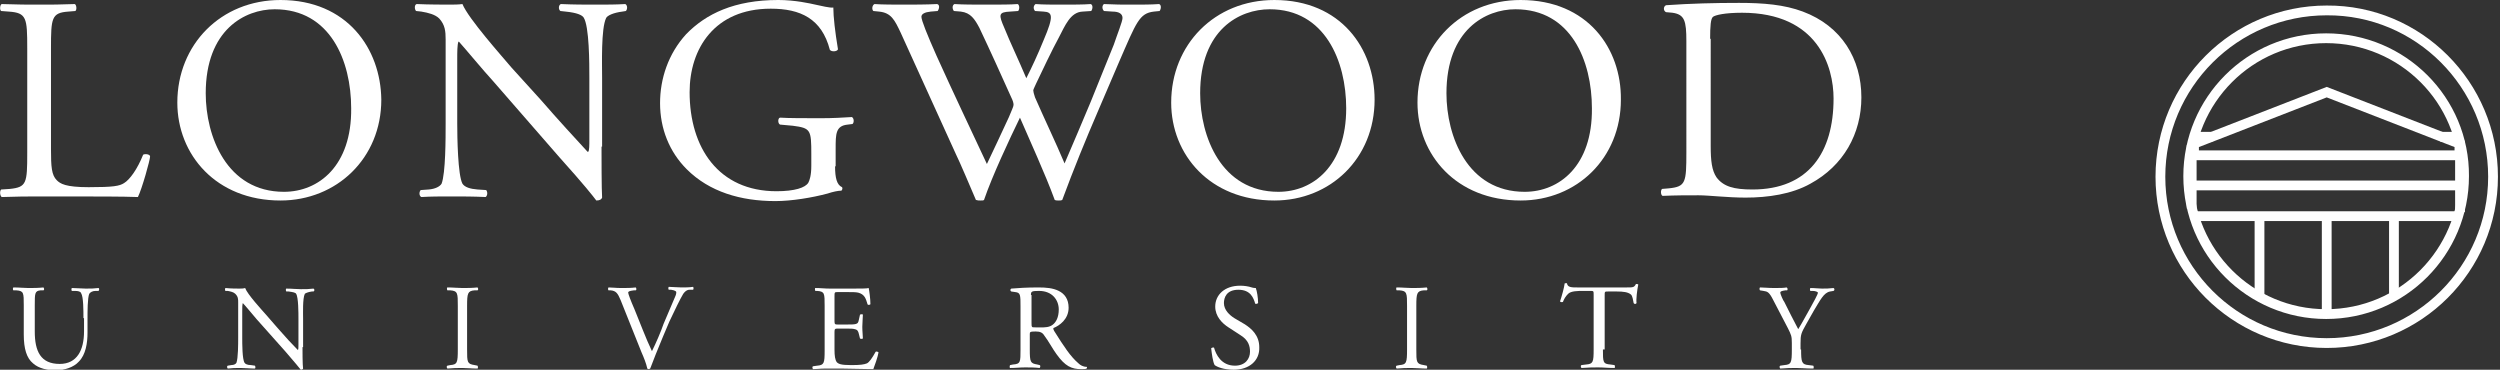 <?xml version="1.0" encoding="utf-8"?>
<!-- Generator: Adobe Illustrator 16.0.0, SVG Export Plug-In . SVG Version: 6.00 Build 0)  -->
<!DOCTYPE svg PUBLIC "-//W3C//DTD SVG 1.1//EN" "http://www.w3.org/Graphics/SVG/1.1/DTD/svg11.dtd">
<svg version="1.1" id="Layer_1" xmlns="http://www.w3.org/2000/svg" xmlns:xlink="http://www.w3.org/1999/xlink" x="0px" y="0px"
	 width="612px" height="90.509px" viewBox="0 350.746 612 90.509" enable-background="new 0 350.746 612 90.509"
	 xml:space="preserve">
<rect x="0" y="350.746" width="612" height="90.509" fill="#333333" stroke="none"/>
<path fill="#FFFFFF" d="M6.667,362.52c0-7.377-0.142-8.653-4.54-8.937l-1.844-0.142c-0.426-0.284-0.284-1.561,0.142-1.703
	c3.972,0.142,6.384,0.142,9.221,0.142c2.837,0,5.107,0,8.653-0.142c0.426,0.142,0.567,1.419,0.142,1.703l-1.703,0.142
	c-4.114,0.284-4.256,1.56-4.256,8.937v24.685c0,4.397,0.142,6.384,1.419,7.661c0.851,0.851,2.128,1.702,7.802,1.702
	c6.1,0,7.519-0.283,8.654-0.993c1.418-0.851,3.263-3.404,4.682-6.951c0.425-0.284,1.702-0.142,1.702,0.426
	c0,0.851-1.986,7.944-2.979,9.931c-3.688-0.143-10.356-0.143-17.733-0.143H9.647c-2.979,0-5.249,0-9.221,0.143
	c-0.426-0.284-0.568-1.419-0.142-1.845l2.128-0.142c4.114-0.426,4.256-1.419,4.256-8.796V362.52z"/>
<path fill="#FFFFFF" d="M69.513,397.702c-14.044,0-19.151-13.619-19.151-24.117c0-15.605,9.646-20.57,16.881-20.57
	c13.619,0,18.726,12.626,18.726,24.259C86.111,391.318,78.025,397.702,69.513,397.702z M68.662,399.83
	c13.761,0,24.684-10.356,24.684-24.684c-0.142-12.484-8.37-24.4-24.684-24.4c-14.612,0-25.252,10.923-25.252,25.11
	C43.41,388.623,52.915,399.83,68.662,399.83z"/>
<path fill="#FFFFFF" d="M147.254,386.637c0,2.128,0,10.639,0.142,12.484c-0.142,0.426-0.567,0.709-1.419,0.709
	c-0.851-1.135-2.837-3.688-9.079-10.64l-16.314-18.726c-1.986-2.128-6.809-7.944-8.228-9.505h-0.142
	c-0.284,0.852-0.284,2.412-0.284,4.54v15.463c0,3.405,0.142,12.626,1.276,14.754c0.568,0.851,1.844,1.277,3.688,1.418l2.128,0.142
	c0.426,0.567,0.284,1.419-0.142,1.703c-3.121-0.143-5.675-0.143-8.37-0.143c-2.979,0-4.823,0-7.377,0.143
	c-0.567-0.284-0.567-1.277-0.142-1.703l1.986-0.142c1.561-0.142,2.696-0.709,3.121-1.418c0.993-2.554,0.993-11.208,0.993-14.612
	v-20.712c0-1.986-0.142-3.546-1.561-5.107c-0.993-0.993-2.695-1.418-4.398-1.702l-1.277-0.142c-0.425-0.426-0.425-1.561,0.142-1.703
	c2.979,0.142,6.81,0.142,7.944,0.142s2.27,0,3.263-0.142c1.419,3.547,9.789,12.91,12.059,15.605l6.951,7.661
	c4.824,5.533,8.37,9.363,11.633,12.909h0.142c0.284-0.284,0.284-1.56,0.284-2.979v-15.179c0-3.405,0-12.626-1.418-14.754
	c-0.426-0.567-1.561-1.135-4.398-1.418l-1.277-0.142c-0.567-0.426-0.425-1.561,0.142-1.703c3.263,0.142,5.674,0.142,8.37,0.142
	c2.979,0,4.965,0,7.377-0.142c0.567,0.284,0.567,1.277,0.142,1.703l-0.851,0.142c-2.27,0.284-3.688,0.993-3.972,1.56
	c-1.277,2.554-0.993,11.349-0.993,14.612v16.882H147.254z"/>
<path fill="#FFFFFF" d="M204.426,391.46c0,2.837,0.425,4.54,1.702,5.107c0.142,0.142,0.142,0.567-0.142,0.852
	c-0.852,0-2.128,0.283-3.405,0.709c-3.688,0.993-8.796,1.845-12.768,1.845c-8.512,0-16.172-2.271-21.705-7.803
	c-4.256-4.256-6.525-9.931-6.525-16.173c0-5.958,1.986-12.058,6.384-16.882c4.823-4.965,11.774-8.37,22.556-8.37
	c4.114,0,7.803,0.851,9.079,1.135c1.419,0.284,3.547,0.851,4.398,0.709c0,2.27,0.426,5.958,1.135,10.214
	c-0.142,0.567-1.561,0.709-1.986,0.142c-1.986-7.661-7.235-10.072-14.47-10.072c-13.761,0-19.861,9.789-19.861,20.428
	c0,13.619,7.093,24.259,21.279,24.259c4.398,0,7.093-0.852,7.803-2.128c0.284-0.567,0.709-1.703,0.709-4.114v-2.837
	c0-5.958-0.142-6.384-4.54-6.952l-3.121-0.284c-0.567-0.284-0.567-1.561,0-1.702c2.128,0.142,5.958,0.142,10.072,0.142
	c2.837,0,5.249-0.142,7.519-0.284c0.567,0.284,0.567,1.419,0.142,1.703l-1.135,0.142c-2.979,0.284-2.979,2.27-2.979,5.958v4.256
	H204.426z"/>
<path fill="#FFFFFF" d="M213.789,353.441c-0.426-0.426-0.284-1.418,0.284-1.703c1.844,0.142,5.107,0.142,7.235,0.142
	c1.986,0,5.532,0,8.086-0.142c0.709,0.142,0.567,1.135,0.142,1.703l-1.703,0.142c-1.418,0.142-2.27,0.567-2.27,1.276
	c0,0.852,1.418,4.398,3.688,9.505c3.972,8.796,8.228,17.733,12.342,26.529c1.703-3.547,3.547-7.519,5.391-11.491
	c0.567-1.418,1.135-2.553,1.135-2.979s-0.142-0.993-0.567-1.844c-2.554-5.674-5.107-11.349-7.803-17.024
	c-1.135-2.128-2.128-3.688-4.54-3.972l-1.702-0.142c-0.426-0.567-0.426-1.418,0.142-1.703c2.128,0.142,4.824,0.142,7.661,0.142
	c3.547,0,6.1,0,7.803-0.142c0.425,0.142,0.567,1.135,0.142,1.703l-1.986,0.142c-2.837,0.142-2.837,0.709-1.419,3.972
	c1.419,3.547,3.547,7.945,5.391,12.342c1.418-2.837,2.695-5.533,4.256-9.363c2.554-5.958,2.128-6.81,0-6.951l-2.128-0.142
	c-0.567-0.709-0.284-1.418,0.142-1.703c1.844,0.142,3.972,0.142,6.668,0.142c2.27,0,5.107,0,6.809-0.142
	c0.568,0.142,0.568,1.135,0.142,1.703l-2.128,0.142c-2.979,0.142-4.256,3.404-5.816,6.384c-1.418,2.553-4.398,8.795-5.533,11.207
	c-0.284,0.709-0.709,1.418-0.709,1.702c0,0.284,0.142,0.852,0.426,1.703c2.412,5.533,4.965,10.782,7.235,16.172
	c2.128-4.965,4.256-9.93,6.384-15.038c1.419-3.405,5.107-12.768,5.675-14.044c0.851-2.554,2.128-5.674,2.128-6.526
	c0-0.993-0.851-1.56-2.412-1.56l-2.128-0.142c-0.567-0.567-0.426-1.418,0-1.703c2.695,0.142,4.54,0.142,6.81,0.142
	c2.695,0,4.681,0,6.667-0.142c0.567,0.142,0.567,1.135,0.142,1.703l-1.418,0.142c-3.546,0.425-4.256,2.553-8.512,12.342
	l-5.107,11.917c-3.121,7.235-5.958,14.187-8.795,21.847c-0.284,0.142-0.567,0.142-0.851,0.142s-0.709,0-0.993-0.142
	c-2.27-6.242-6.384-15.18-8.512-20.145c-2.554,5.249-6.81,14.328-8.795,20.145c-0.142,0.142-0.426,0.142-0.852,0.142
	c-0.425,0-0.709,0-1.135-0.142c-1.277-2.979-3.972-9.363-4.965-11.349c-4.54-9.931-8.937-19.719-13.477-29.649
	c-1.418-2.979-2.27-4.823-5.249-5.107L213.789,353.441z"/>
<path fill="#FFFFFF" d="M312.951,397.702c-14.044,0-19.151-13.619-19.151-24.117c0-15.605,9.646-20.57,17.023-20.57
	c13.478,0,18.727,12.626,18.727,24.259C329.55,391.318,321.463,397.702,312.951,397.702z M311.958,399.83
	c13.761,0,24.543-10.356,24.543-24.684c0-12.484-8.229-24.4-24.543-24.4c-14.612,0-25.251,10.923-25.251,25.11
	C286.707,388.623,296.211,399.83,311.958,399.83z"/>
<path fill="#FFFFFF" d="M373.243,397.702c-14.044,0-19.151-13.619-19.151-24.117c0-15.605,9.646-20.57,16.882-20.57
	c13.619,0,18.726,12.626,18.726,24.259C389.842,391.318,381.755,397.702,373.243,397.702z M372.25,399.83
	c13.761,0,24.543-10.356,24.543-24.684c0.142-12.484-8.086-24.4-24.543-24.4c-14.611,0-25.251,10.923-25.251,25.11
	C346.999,388.623,356.504,399.83,372.25,399.83z"/>
<path fill="#FFFFFF" d="M418.64,360.25c0-3.121,0.142-4.965,0.71-5.391c0.567-0.425,2.837-0.993,7.093-0.993
	c18.584,0,22.414,13.193,22.414,20.996c0,13.193-6.1,22.272-19.86,22.272c-4.54,0-7.094-0.709-8.796-2.979
	c-1.135-1.702-1.419-3.972-1.419-7.661V360.25H418.64z M412.823,388.056c0,7.377-0.142,8.37-4.256,8.796l-1.702,0.142
	c-0.426,0.426-0.284,1.561,0.142,1.702c3.263-0.142,5.816-0.142,8.796-0.142c2.554,0,7.093,0.567,11.491,0.567
	c5.532,0,11.349-0.852,15.889-3.405c8.086-4.398,12.483-12.2,12.483-21.138c0-9.363-4.823-17.449-14.328-20.996
	c-4.539-1.703-9.646-2.128-15.604-2.128c-5.959,0-11.775,0.142-17.875,0.568c-0.71,0.284-0.71,1.418,0,1.702l1.561,0.142
	c2.979,0.425,3.404,1.986,3.404,6.951V388.056z"/>
<path fill="#FFFFFF" d="M20.428,428.629c0-1.845,0-5.249-0.567-6.101c-0.142-0.426-0.709-0.567-1.561-0.567h-0.709
	c-0.142-0.142-0.142-0.567,0-0.709c1.135,0,2.27,0.142,3.404,0.142c1.277,0,1.986,0,3.121-0.142c0.284,0.142,0.142,0.567,0,0.709
	h-0.709c-0.709,0-1.277,0.284-1.561,0.709c-0.426,0.993-0.426,4.398-0.426,6.101v3.404c0,2.554-0.426,5.392-2.128,7.094
	c-1.277,1.419-3.546,2.128-5.674,2.128c-1.986,0-4.114-0.426-5.533-1.702c-1.561-1.277-2.27-3.547-2.27-7.094v-7.093
	c0-3.121,0-3.547-1.844-3.688H3.263c-0.142-0.142-0.142-0.567,0-0.709c1.561,0,2.554,0.142,3.688,0.142c1.277,0,2.27,0,3.688-0.142
	c0.142,0.142,0.284,0.567,0,0.709H9.931c-1.419,0.142-1.419,0.709-1.419,3.688v6.384c0,4.823,1.419,7.944,6.1,7.944
	c4.256,0,5.958-3.404,5.958-7.944v-3.263H20.428z"/>
<path fill="#FFFFFF" d="M74.053,435.722c0,0.852,0,4.397,0.142,5.249c0,0.142-0.284,0.284-0.567,0.284
	c-0.426-0.567-1.277-1.561-3.831-4.54l-6.951-7.803c-0.851-0.993-2.837-3.404-3.405-3.972l0,0c-0.142,0.426-0.142,0.993-0.142,1.986
	v6.525c0,1.419,0,5.249,0.568,6.1c0.142,0.284,0.709,0.567,1.56,0.567l0.993,0.143c0.142,0.283,0.142,0.567,0,0.709
	c-1.277,0-2.412-0.142-3.546-0.142c-1.277,0-1.986,0-3.121,0.142c-0.142-0.142-0.284-0.567,0-0.709l0.851-0.143
	c0.709,0,1.135-0.283,1.277-0.567c0.426-1.135,0.426-4.681,0.426-6.1v-8.653c0-0.852,0-1.419-0.709-2.129
	c-0.426-0.425-1.135-0.567-1.844-0.709h-0.567c-0.142-0.142-0.142-0.567,0-0.709c1.277,0.142,2.837,0.142,3.405,0.142
	c0.425,0,0.993,0,1.418-0.142c0.567,1.561,4.114,5.391,5.107,6.525l2.837,3.263c1.986,2.271,3.547,3.973,4.965,5.392l0,0
	c0.142-0.143,0.142-0.568,0.142-1.277v-6.384c0-1.419,0-5.249-0.567-6.101c-0.142-0.283-0.709-0.425-1.844-0.567h-0.567
	c-0.142-0.142-0.142-0.709,0-0.709c1.419,0,2.412,0.142,3.547,0.142c1.276,0,1.986,0,3.121-0.142c0.284,0.142,0.284,0.567,0,0.709
	h-0.425c-0.993,0.143-1.561,0.426-1.703,0.567c-0.567,1.136-0.425,4.824-0.425,6.101v6.951H74.053z"/>
<path fill="#FFFFFF" d="M112.072,425.649c0-3.121,0-3.688-1.844-3.83h-0.709c-0.142-0.142-0.142-0.71,0-0.71
	c1.419,0,2.554,0.143,3.688,0.143c1.135,0,2.27,0,3.688-0.143c0.142,0.143,0.284,0.568,0,0.71h-0.709
	c-1.703,0.142-1.844,0.709-1.844,3.83v10.64c0,3.121,0,3.547,1.844,3.83l0.709,0.143c0.142,0.142,0.142,0.709,0,0.709
	c-1.561,0-2.553-0.142-3.688-0.142c-1.276,0-2.27,0-3.688,0.142c-0.142-0.142-0.284-0.567,0-0.709l0.709-0.143
	c1.703-0.142,1.844-0.567,1.844-3.83V425.649z"/>
<path fill="#FFFFFF" d="M151.936,424.23c-0.709-1.702-1.135-2.27-2.412-2.411h-0.567c-0.142-0.142-0.142-0.567,0-0.71
	c0.851,0,1.844,0.143,3.121,0.143c1.276,0,2.412,0,3.546-0.143c0.142,0.143,0.284,0.568,0,0.71h-0.426
	c-1.135,0.142-1.418,0.283-1.418,0.567c0,0.283,0.567,1.844,1.561,4.114c1.418,3.404,2.695,6.951,4.256,10.214
	c0.993-1.986,2.27-4.965,2.837-6.668c0.851-1.985,2.27-5.391,2.837-6.667c0.284-0.567,0.284-0.993,0.284-1.135
	c0-0.143-0.284-0.426-1.276-0.567h-0.567c-0.142-0.143-0.142-0.568,0-0.71c0.851,0,1.986,0.142,3.121,0.142
	c0.993,0,1.844,0,2.837-0.142c0.142,0.142,0.142,0.567,0,0.71h-0.851c-0.709,0-1.135,0.425-1.561,0.992
	c-0.851,1.419-1.986,3.831-3.405,6.81l-1.561,3.688c-1.135,2.695-2.554,6.242-3.121,7.803c-0.142,0-0.142,0.142-0.284,0.142
	c-0.142,0-0.284,0-0.425-0.142c-0.284-1.276-0.852-2.695-1.419-3.972L151.936,424.23z"/>
<path fill="#FFFFFF" d="M201.872,425.649c0-3.121,0-3.547-1.844-3.688h-0.426c-0.142-0.142-0.142-0.709,0-0.709
	c1.277,0,2.27,0.142,3.547,0.142h5.533c1.844,0,3.688,0,3.972-0.142c0.142,0.567,0.425,2.695,0.425,3.972
	c-0.142,0.143-0.567,0.284-0.709,0c-0.426-1.418-0.709-2.411-2.27-2.837c-0.567-0.142-1.561-0.142-2.837-0.142h-2.128
	c-0.851,0-0.851,0-0.851,1.135v5.958c0,0.852,0.142,0.852,0.993,0.852h1.702c1.277,0,2.128,0,2.554-0.143
	c0.426-0.142,0.567-0.283,0.709-0.992l0.284-1.277c0.142-0.142,0.709-0.142,0.709,0c0,0.709-0.142,1.845-0.142,2.979
	s0.142,2.27,0.142,2.837c-0.142,0.142-0.567,0.142-0.709,0l-0.284-1.135c-0.142-0.567-0.284-0.993-0.993-1.135
	c-0.426-0.142-1.135-0.142-2.27-0.142h-1.702c-0.851,0-0.993,0-0.993,0.851v4.256c0,1.561,0.142,2.554,0.567,3.121
	c0.426,0.426,0.993,0.709,3.547,0.709c2.27,0,3.121-0.142,3.83-0.425c0.567-0.284,1.277-1.277,2.128-2.838
	c0.142-0.142,0.567,0,0.709,0.143c-0.142,0.992-0.993,3.404-1.277,4.113c-2.695,0-5.391-0.142-7.944-0.142h-2.695
	c-1.277,0-2.27,0-4.114,0.142c-0.142-0.142-0.284-0.567,0-0.709l0.993-0.142c1.702-0.143,1.844-0.567,1.844-3.688V425.649
	L201.872,425.649z"/>
<path fill="#FFFFFF" d="M252.375,422.954c0-0.852,0.142-0.993,1.986-0.993c3.263,0,4.823,2.27,4.823,4.54
	c0,1.985-0.709,3.121-1.419,3.688c-0.851,0.709-1.986,0.709-3.121,0.709c-1.561,0-1.986,0-1.986-0.142
	c-0.142-0.142-0.142-0.426-0.142-0.993v-6.81H252.375z M249.822,436.289c0,3.121,0,3.547-1.844,3.688l-0.709,0.142
	c-0.142,0.143-0.142,0.71,0,0.71c1.418,0,2.412-0.142,3.688-0.142c1.135,0,2.27,0,3.546,0.142c0.142-0.142,0.284-0.567,0-0.71
	l-0.567-0.142c-1.702-0.283-1.844-0.567-1.844-3.688v-3.688c0-0.567,0-0.709,1.418-0.709c1.135,0,1.703,0.283,2.128,0.993
	c0.993,1.276,2.128,3.404,2.979,4.539c2.128,2.979,3.688,3.688,6.1,3.688c0.567,0,0.993,0,1.277-0.142
	c0.142-0.142,0.142-0.426,0-0.426c-0.852,0-1.561-0.426-1.986-0.851c-1.986-1.703-3.546-4.114-5.958-7.944
	c-0.142-0.284-0.284-0.567-0.142-0.71c1.418-0.567,3.688-2.128,3.688-4.965c0-2.128-0.993-3.405-2.412-4.114
	s-3.121-0.851-4.965-0.851c-2.979,0-4.965,0.142-6.667,0.283c-0.284,0.142-0.284,0.567,0,0.709l0.993,0.143
	c1.276,0.142,1.276,0.709,1.276,3.546V436.289L249.822,436.289z"/>
<path fill="#FFFFFF" d="M302.028,441.255c-2.554,0-4.114-0.71-4.682-1.136c-0.425-0.709-0.709-2.837-0.851-4.113
	c0.142-0.143,0.567-0.284,0.709-0.143c0.425,1.561,1.702,4.398,5.107,4.398c2.554,0,3.688-1.702,3.688-3.405
	c0-1.276-0.284-2.837-2.412-4.113l-2.837-1.845c-1.561-0.993-3.263-2.695-3.263-5.107c0-2.837,2.27-5.106,6.1-5.106
	c0.993,0,1.986,0.142,2.837,0.425c0.426,0.143,0.851,0.143,0.993,0.143c0.283,0.709,0.567,2.411,0.567,3.688
	c-0.143,0.142-0.567,0.283-0.71,0.142c-0.425-1.419-1.135-3.404-4.114-3.404s-3.546,1.985-3.546,3.263
	c0,1.702,1.418,2.979,2.554,3.688l2.412,1.418c1.844,1.136,3.688,2.838,3.688,5.675
	C308.412,438.984,305.858,441.255,302.028,441.255z"/>
<path fill="#FFFFFF" d="M344.445,425.649c0-3.121,0-3.688-1.845-3.83h-0.709c-0.142-0.142-0.142-0.71,0-0.71
	c1.419,0,2.554,0.143,3.688,0.143s2.27,0,3.688-0.143c0.142,0.143,0.283,0.568,0,0.71h-0.709c-1.703,0.142-1.845,0.709-1.845,3.83
	v10.64c0,3.121,0,3.547,1.845,3.83l0.709,0.143c0.142,0.142,0.142,0.709,0,0.709c-1.419,0-2.554-0.142-3.688-0.142
	c-1.277,0-2.27,0-3.688,0.142c-0.142-0.142-0.284-0.567,0-0.709l0.709-0.143c1.702-0.142,1.845-0.567,1.845-3.83V425.649z"/>
<path fill="#FFFFFF" d="M392.395,436.289c0,3.121,0,3.547,1.845,3.688l0.993,0.142c0.142,0.143,0.142,0.71,0,0.71
	c-1.702,0-2.695-0.142-3.973-0.142c-1.135,0-2.27,0-4.113,0.142c-0.143-0.142-0.284-0.567,0-0.71l1.135-0.142
	c1.702-0.142,1.844-0.567,1.844-3.688v-13.335c0-0.993,0-0.993-0.851-0.993h-1.703c-1.276,0-2.979,0-3.688,0.709
	c-0.709,0.71-0.993,1.277-1.276,1.986c-0.284,0.143-0.709,0-0.709-0.142c0.425-1.276,0.993-3.263,1.135-4.397
	c0.142,0,0.425-0.143,0.567,0c0.142,0.993,1.135,0.993,2.554,0.993h12.058c1.561,0,1.845,0,2.271-0.852c0.142,0,0.425,0,0.567,0.142
	c-0.284,1.277-0.567,3.688-0.426,4.54c-0.142,0.283-0.567,0.283-0.709,0c-0.143-0.71-0.284-1.845-0.71-2.128
	c-0.709-0.567-1.844-0.71-3.404-0.71h-2.128c-0.852,0-0.852,0-0.852,0.993v13.193H392.395z"/>
<path fill="#FFFFFF" d="M440.912,436.289c0,3.121,0.143,3.688,1.845,3.83l1.135,0.143c0.142,0.142,0.142,0.709,0,0.709
	c-1.845,0-2.837-0.142-4.114-0.142c-1.276,0-2.27,0-3.972,0.142c-0.143-0.142-0.284-0.567,0-0.709l0.993-0.143
	c1.702-0.142,1.844-0.567,1.844-3.83v-1.561c0-1.702-0.142-1.985-0.993-3.688l-3.547-6.81c-0.993-1.985-1.418-2.128-2.411-2.27
	l-0.852-0.142c-0.142-0.142-0.142-0.567,0-0.709c0.993,0,1.986,0.142,3.405,0.142c1.418,0,2.411,0,3.121-0.142
	c0.283,0.142,0.283,0.567,0.142,0.709h-0.426c-0.993,0.142-1.276,0.283-1.276,0.567c0,0.283,0.709,1.986,0.993,2.27
	c1.135,2.271,2.27,4.54,3.404,6.668c0.993-1.561,1.844-3.263,2.837-4.966c0.852-1.56,1.986-3.546,1.986-3.972
	c0-0.142-0.567-0.426-1.276-0.426h-0.567c-0.143-0.142-0.143-0.567,0-0.709c1.135,0,1.985,0.142,2.837,0.142
	c0.993,0,1.702,0,2.837-0.142c0.284,0.142,0.284,0.567,0,0.709l-0.851,0.142c-1.561,0.284-2.412,2.128-3.973,4.682l-1.844,3.263
	c-1.277,2.271-1.419,2.554-1.419,4.824v1.418H440.912z"/>
<g>
	<line fill="none" stroke="#FFFFFF" stroke-width="2.395" x1="536.528" y1="386.211" x2="536.528" y2="401.816"/>
	<line fill="none" stroke="#FFFFFF" stroke-width="2.395" x1="569.583" y1="403.519" x2="569.583" y2="427.919"/>
	<line fill="none" stroke="#FFFFFF" stroke-width="2.395" x1="553.127" y1="403.66" x2="553.127" y2="423.521"/>
	<line fill="none" stroke="#FFFFFF" stroke-width="2.395" x1="602.211" y1="385.36" x2="602.211" y2="402.668"/>
	<line fill="none" stroke="#FFFFFF" stroke-width="2.395" x1="586.039" y1="403.66" x2="586.039" y2="423.38"/>
	<line fill="none" stroke="#FFFFFF" stroke-width="2.395" x1="537.096" y1="384.225" x2="541.636" y2="384.225"/>
	<polygon fill="none" stroke="#FFFFFF" stroke-width="2.395" points="602.069,385.928 569.583,373.302 537.096,385.928 
		537.096,388.765 602.069,388.765 	"/>
	<line fill="none" stroke="#FFFFFF" stroke-width="2.395" x1="535.819" y1="396.142" x2="603.204" y2="396.142"/>
	<line fill="none" stroke="#FFFFFF" stroke-width="2.395" x1="537.238" y1="403.66" x2="602.069" y2="403.66"/>
	<path fill="none" stroke="#FFFFFF" stroke-width="2.395" d="M610.298,394.014c0,22.557-18.301,40.715-40.715,40.715
		c-22.557,0-40.715-18.3-40.715-40.715c0-22.556,18.3-40.715,40.715-40.715C591.997,353.157,610.298,371.458,610.298,394.014z
		 M569.441,360.108c-18.727,0-33.764,15.18-33.764,33.764c0,18.726,15.179,33.764,33.764,33.764
		c18.726,0,33.763-15.18,33.763-33.764C603.347,375.288,588.167,360.108,569.441,360.108z"/>
	<line fill="none" stroke="#FFFFFF" stroke-width="2.395" x1="597.388" y1="384.225" x2="601.928" y2="384.225"/>
</g>
</svg>
